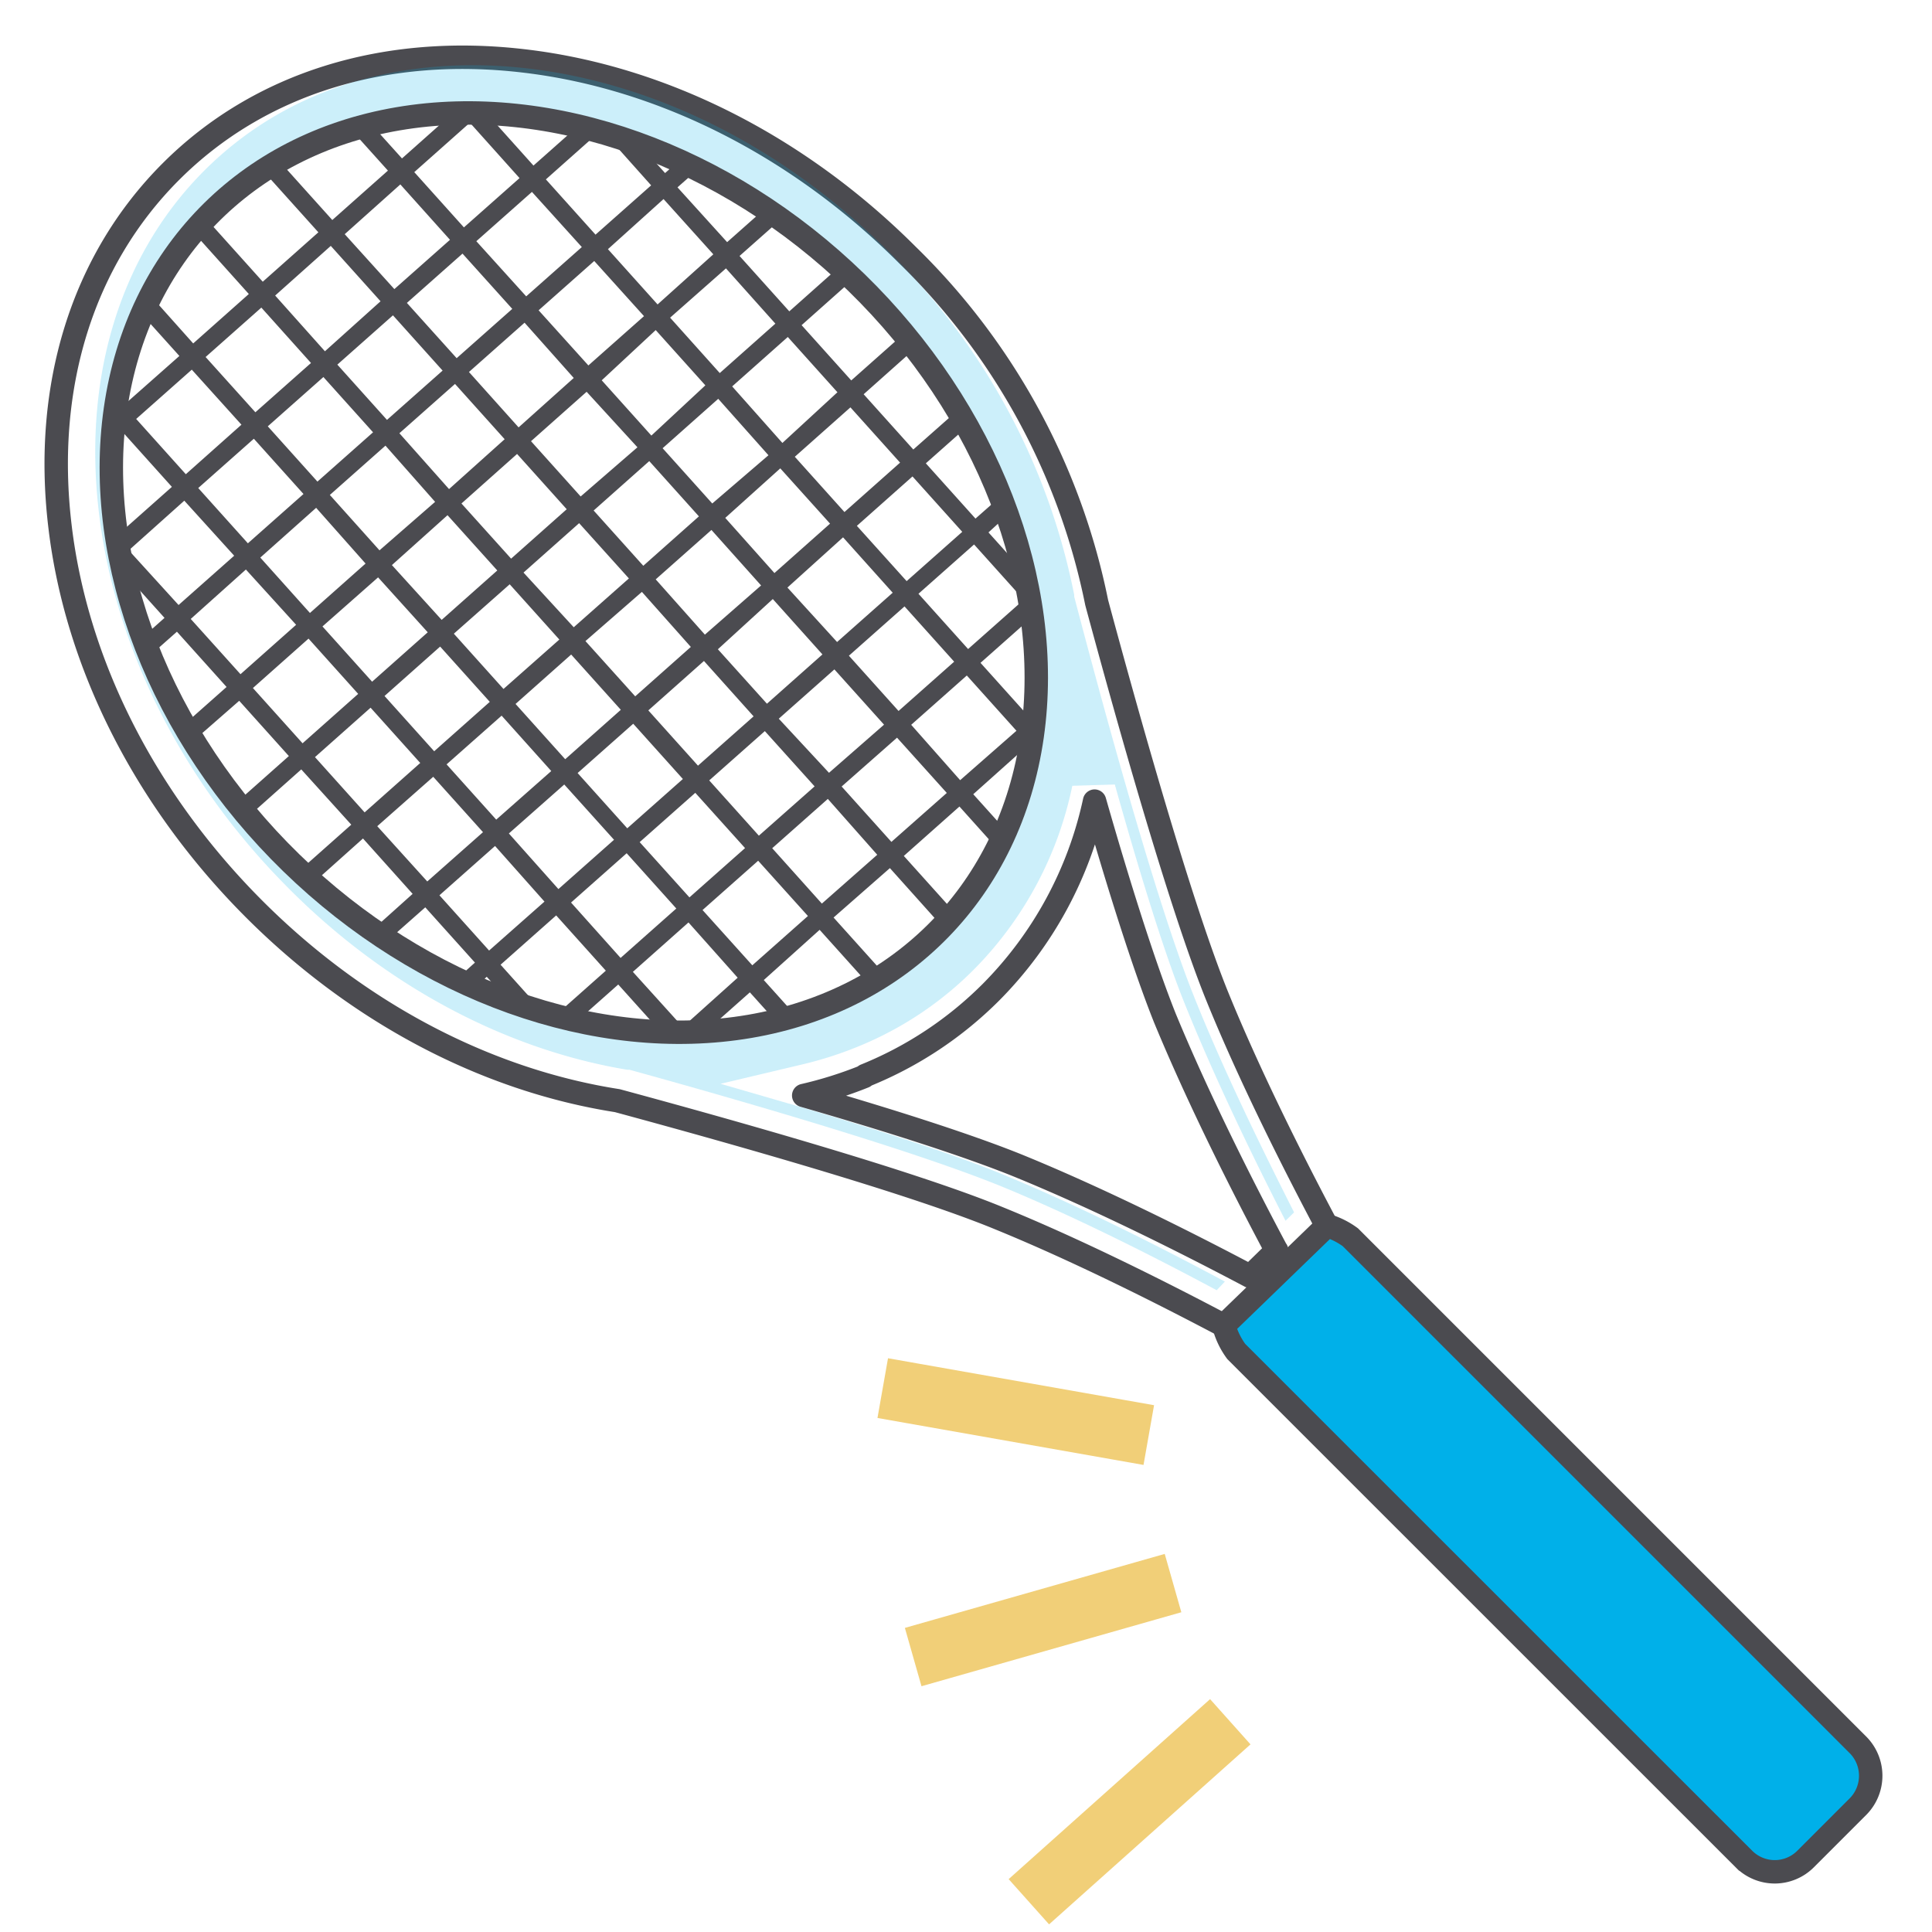 <svg xmlns="http://www.w3.org/2000/svg" width="165" height="165" viewBox="0 0 165 165"><defs><style>.cls-1,.cls-3{fill:#fff;}.cls-2,.cls-6{fill:none;}.cls-2{stroke:#f1cf78;stroke-linecap:square;stroke-width:5.18px;}.cls-2,.cls-3,.cls-6{stroke-linejoin:round;}.cls-3,.cls-6,.cls-7{stroke:#4b4b50;stroke-width:2px;}.cls-3,.cls-6{stroke-linecap:round;}.cls-4,.cls-7{fill:#00b0e9;}.cls-4{opacity:0.2;}.cls-5{fill:#4b4b50;}.cls-7{stroke-miterlimit:10;}</style></defs><g id="レイヤー_2" data-name="レイヤー 2"><g id="レイヤー_1-2" data-name="レイヤー 1"><rect class="cls-1" width="165" height="165"/><line class="cls-2" x1="80.48" y1="140.81" x2="97.69" y2="135.91"/><line class="cls-2" x1="89.8" y1="160.69" x2="103.14" y2="148.77"/><line class="cls-2" x1="77.94" y1="119" x2="95.56" y2="122.11"/><path class="cls-3" d="M113.28,104.63c-2.79-5.26-6.53-12.67-9.3-19.48-3.19-7.84-7.78-24.26-10.32-33.69A57.18,57.18,0,0,0,77.53,21.81C68.25,12.52,56.65,6.63,44.88,5.22c-12-1.45-22.77,1.91-30.3,9.45S3.68,33,5.13,45c1.41,11.77,7.31,23.37,16.59,32.65,8.83,8.83,19.76,14.59,31,16.35,9.57,2.59,25,6.93,32.49,10,6.76,2.75,14.1,6.45,19.36,9.23m4.46-6.44L106.77,109c-5.33-2.82-12.8-6.58-19.8-9.44-4.44-1.8-11.38-4-18.33-6a34.38,34.38,0,0,0,5.16-1.62l0,0,.09-.09a32.23,32.23,0,0,0,10.74-7.11,33,33,0,0,0,8.85-16.32c2,7,4.2,14,6,18.51C102.4,94,106.16,101.43,109,106.76Z"/><path class="cls-4" d="M103.91,110.19c-4.94-2.65-11.72-6.1-18-8.71-7.22-3-21.46-7.17-32.15-10.12l-.09,0-.1,0C43,89.61,32.56,84,24.2,75.41c-8.82-9-14.42-20.28-15.76-31.7S10.2,22,17.19,14.83c5.92-6.06,13.94-9.26,23.17-9.26a41.35,41.35,0,0,1,5,.31C56.57,7.26,67.58,13,76.4,22a56.37,56.37,0,0,1,15.34,28.8l0,.15c2.44,9.3,7,26.08,10.21,34.1,2.57,6.45,6,13.41,8.57,18.49l-.73.72c-2.6-5.07-6.07-12.18-8.73-18.84-1.53-3.85-3.5-10.05-5.85-18.42l-3.63.11a31.28,31.28,0,0,1-8.19,15.47,29.76,29.76,0,0,1-9.94,6.73l-.12.05a31.87,31.87,0,0,1-4.79,1.54l-7,1.66,6.9,2c8.09,2.4,14.08,4.4,17.82,6,6.49,2.7,13.4,6.24,18.35,8.89Z"/><ellipse class="cls-1" cx="49.01" cy="48.9" rx="34.59" ry="43.64" transform="translate(-20.22 49.91) rotate(-45.77)"/><path class="cls-5" d="M87.85,63.6l.15.16C90.16,51.07,85.11,36,73.53,24.52a54.05,54.05,0,0,0-11.45-8.71c1.08.64,2.14,1.33,3.19,2.06L62.1,20.68,57.86,16l1.7-1.5C59,14.2,58.51,14,58,13.72L56.8,14.78l-2.19-2.43c-1-.37-2-.7-3-1l4,4.48-4.75,4.21-4.24-4.72,4.59-4.08c-.61-.17-1.23-.33-1.85-.47l-3.8,3.37-4-4.46c-1,0-1.94,0-2.9,0l-4.33,3.85L31.7,10.61c-.58.14-1.15.29-1.71.47l3.14,3.49-4.75,4.22-4.55-5.06c-.46.27-.92.55-1.37.85l4.73,5.26-4.75,4.22-4.87-5.42c-.37.38-.73.78-1.07,1.18l4.75,5.29L16.5,29.33l-3.57-4c.36-.79.76-1.55,1.19-2.3C5.32,37,9.28,58.2,24.46,73.29a54.75,54.75,0,0,0,8.69,7l3.17-2.8,4.24,4.72L39,83.61c.52.25,1.05.5,1.57.73l1-.92,1.87,2.08c1,.36,2,.69,3,1l-3.69-4.11,4.75-4.21,4.24,4.72-4.36,3.87,1.88.45,3.54-3.14,3.66,4.07a36,36,0,0,0,3.75,0l3.83-3.4,2.25,2.5c.58-.14,1.15-.3,1.71-.47l-2.77-3.08L70,79.41l4.17,4.64c.47-.27.92-.55,1.37-.85l-4.35-4.84L76,74.14l4.48,5c.37-.39.73-.78,1.07-1.19l-4.36-4.85,4.75-4.22,3.25,3.62c.26-.52.5-1,.73-1.56l-2.8-3.11ZM88.36,61l-.38.33-4.24-4.72,4.17-3.7A41.19,41.19,0,0,1,88.36,61Zm-5.68-5.57-4.24-4.72,4.75-4.21,4.24,4.72ZM38.35,41.77,34.11,37l4.75-4.21,4.24,4.72Zm5.81-3,4.24,4.72-4.75,4.22L39.41,43Zm-7,4.09L32.41,47l-4.24-4.73,4.75-4.21Zm-5.94,5.27-4.75,4.22-4.24-4.73L27,43.37Zm1.07,1.18L36.53,54l-4.75,4.22-4.24-4.72Zm1.18-1.05L38.22,44l4.25,4.72-4.75,4.22ZM43.53,49.9l4.24,4.72L43,58.84l-4.24-4.72Zm1.18-1,4.75-4.22,4.25,4.72L49,53.57ZM65,50,60.2,54.2,56,49.48l4.76-4.22Zm-3.06-5.77L66.64,40l4.25,4.72-4.75,4.22Zm-7,4.09-4.24-4.72,4.75-4.22,4.24,4.72Zm-.12,2.23L59,55.25l-4.75,4.22L50,54.75Zm5.3,5.9,4.24,4.73-4.75,4.21-4.24-4.72Zm1.19-1L66,51.16l4.24,4.73L65.5,60.1Zm5.94-5.27L72,45.89l4.24,4.73-4.75,4.21Zm5.93-5.27,4.75-4.22,4.25,4.73-4.75,4.21Zm-1.06-1.18-4.24-4.72,4.75-4.22,4.24,4.72Zm-5.3-5.9L62.53,33l4.75-4.22,4.24,4.72Zm-1.19,1.05L60.83,43l-4.24-4.72,4.75-4.22Zm-10-1.68-4.24-4.72L56,28.19l4.24,4.72Zm-1.19,1L49.59,42.4l-4.24-4.72,4.75-4.22ZM44.29,36.5l-4.24-4.73,4.75-4.21L49,32.28ZM39,30.59l-4.25-4.72,4.75-4.21,4.25,4.72ZM37.8,31.65l-4.75,4.21-4.24-4.72,4.75-4.21Zm-5.94,5.27-4.75,4.21-4.24-4.72,4.75-4.21Zm-5.94,5.27L21.17,46.4l-4.24-4.72,4.75-4.21Zm-.63,11.17-4.75,4.22-4.25-4.72L21,48.64Zm1.06,1.18,4.24,4.72-4.75,4.22L21.6,58.76Zm5.3,5.9,4.24,4.72-4.75,4.22L26.9,64.66Zm1.19-1,4.75-4.22,4.24,4.72-4.75,4.22Zm10,1.68,4.24,4.73L42.38,70l-4.24-4.72Zm1.19-1,4.75-4.22,4.24,4.72-4.75,4.22Zm10.05,1.69,4.24,4.72-4.75,4.21-4.24-4.72Zm5.3,5.9,4.25,4.72-4.75,4.21-4.25-4.72Zm1.19-1.06,4.75-4.21,4.25,4.72-4.76,4.21Zm5.94-5.27,4.75-4.21,4.24,4.72L70.8,66ZM72.5,56l4.75-4.21,4.24,4.72-4.75,4.21ZM87,48.34l-2.58-2.87L85.7,44.3C86.18,45.64,86.6,47,87,48.34ZM85.1,42.71l-1.79,1.58-4.24-4.72,3.19-2.83A51.46,51.46,0,0,1,85.1,42.71Zm-3.64-7.38L78,38.39l-4.24-4.72L77.88,30A54.29,54.29,0,0,1,81.46,35.33ZM74.89,26.4q1,1.17,2,2.37l-4.19,3.72-4.24-4.72,4.18-3.72C73.41,24.81,74.16,25.59,74.89,26.4Zm-8.3-7.58a57.11,57.11,0,0,1,4.92,4.12l-4.1,3.65-4.25-4.73Zm-.37,8.82-4.75,4.22-4.24-4.73L62,22.92ZM56.67,17l4.25,4.72L56.16,26l-4.24-4.72ZM55,27l-4.75,4.21L46,26.5l4.75-4.21Zm-5.31-5.9-4.75,4.21L40.68,20.6l4.75-4.21ZM40.13,10.48l4.24,4.73-4.75,4.21L35.38,14.7Zm-5.94,5.27,4.24,4.73-4.75,4.21L29.44,20ZM28.25,21l4.25,4.73L27.75,30,23.5,25.24Zm-5.93,5.27L26.56,31l-4.75,4.21-4.25-4.72Zm-1.7,10L15.87,40.5l-4.24-4.72,4.75-4.21ZM12.26,27l3.06,3.4L10.57,34.6l-.16-.18A32.17,32.17,0,0,1,12.26,27Zm-2.09,10.1.27-.24,4.24,4.72-4.1,3.64A39.92,39.92,0,0,1,10.17,37.08Zm5.57,5.66L20,47.46l-4.75,4.21L11,47ZM11.56,50l2.49,2.77-1.28,1.14C12.3,52.57,11.9,51.26,11.56,50Zm1.8,5.5,1.75-1.55,4.24,4.72-3.17,2.81A54,54,0,0,1,13.36,55.46ZM17,62.85l3.43-3,4.24,4.72-4.1,3.64A56.15,56.15,0,0,1,17,62.85Zm6.64,9.05c-.73-.81-1.42-1.63-2.09-2.47l4.18-3.72L30,70.43l-4.19,3.72C25,73.43,24.32,72.68,23.62,71.9Zm8.19,7.5a54.09,54.09,0,0,1-4.91-4.14L31,71.61l4.24,4.73Zm.39-8.84L37,66.34l4.25,4.73-4.76,4.21Zm9.55,10.62-4.24-4.72,4.75-4.21L46.5,77Zm1.69-10L48.19,67l4.25,4.72-4.75,4.21Zm5.31,5.9,4.75-4.21,4.24,4.72L53,81.81Zm9.54,10.63L54.05,83l4.75-4.22L63,83.5Zm5.94-5.27L60,77.72l4.75-4.21L69,78.23Zm5.94-5.27-4.24-4.73,4.75-4.21L74.92,73Zm5.94-5.27-4.25-4.73L76.61,63l4.25,4.72Zm1.69-10,4.75-4.21,4.24,4.72L82,66.63Z"/><ellipse class="cls-6" cx="49.01" cy="48.9" rx="34.59" ry="43.64" transform="translate(-20.22 49.91) rotate(-45.77)"/><path class="cls-7" d="M104.52,113.2a6.52,6.52,0,0,0,1.06,2.22l43.36,43.35a3.72,3.72,0,0,0,5.26,0l4.48-4.48a3.74,3.74,0,0,0,0-5.27l-43.35-43.35a6.52,6.52,0,0,0-2-1Z"/></g></g></svg>